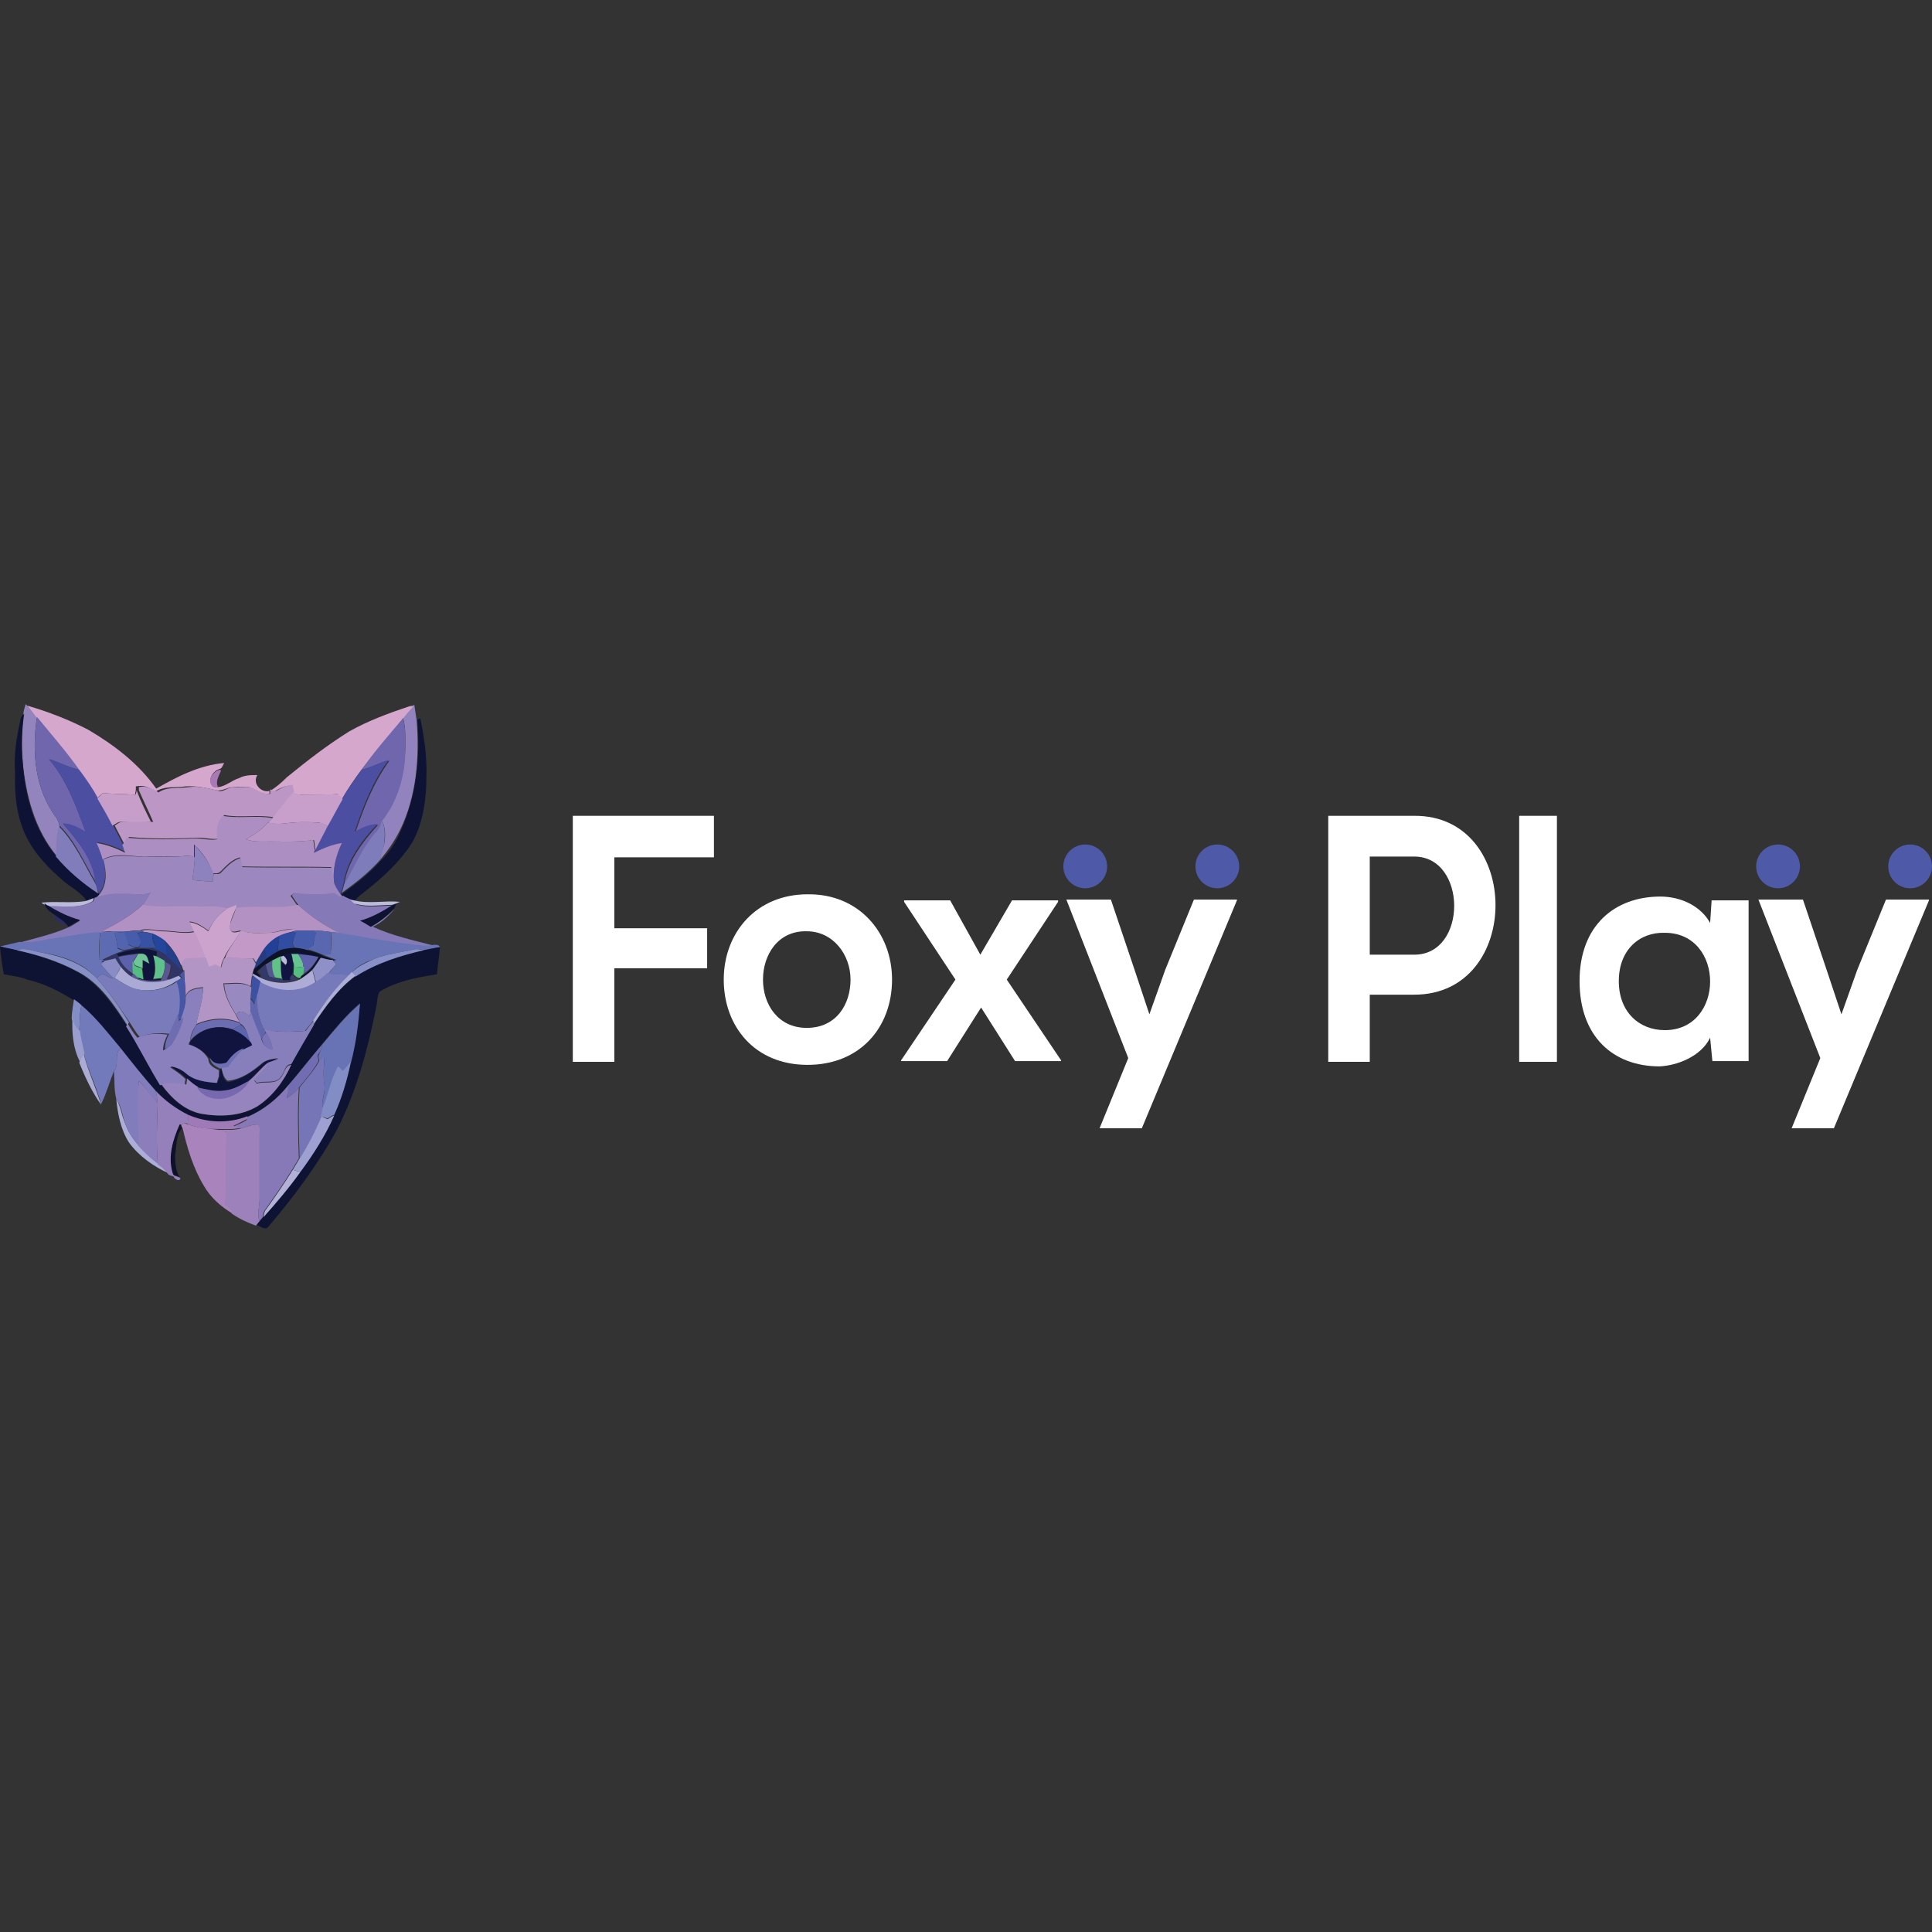<?xml version="1.0" encoding="UTF-8"?> <svg xmlns="http://www.w3.org/2000/svg" xmlns:xlink="http://www.w3.org/1999/xlink" id="Layer_1" viewBox="0 0 256 256" style="enable-background:new 0 0 256 256"><rect x="0" y="0" width="256" height="256" fill="#333333" stroke="none"/><style>.st0{fill:#9484be}.st1{fill:#9283be}.st2{fill:#d6a7cd}.st3{fill:#0e1335}.st4{fill:#6f66ae}.st5{fill:#4b4ea1}.st6{fill:#a879b5}.st7{fill:#bc97c6}.st8{fill:#c79ec9}.st9{fill:#c79fca}.st10{fill:#ad8ec2}.st11{fill:#7f7cbb}.st12{fill:#ba96c6}.st13{fill:#817dbb}.st14{fill:#8d82bd}.st15{fill:#9d87bf}.st16{fill:#877ab9}.st17{fill:#8679b8}.st18{fill:#babadd}.st19{fill:#0e1333}.st20{fill:#b191c3}.st21{fill:#cba3cc}.st22{fill:#b491c3}.st23{fill:#0e1332}.st24{fill:#2d296b}.st25{fill:#c299c7}.st26{fill:#5d6bb2}.st27{fill:#475caa}.st28{fill:#314da1}.st29{fill:#465ba9}.st30{fill:#5867b0}.st31{fill:#6974b7}.st32{fill:#5264ae}.st33{fill:#3852a3}.st34{fill:#23469d}.st35{fill:#224196}.st36{fill:#253e89}.st37{fill:#0e1334}.st38{fill:#878fc7}.st39{fill:#303565}.st40{fill:#0e1229}.st41{fill:#8790c8}.st42{fill:#253c81}.st43{fill:#0f143d}.st44{fill:#111440}.st45{fill:#6fc498}.st46{fill:#5c61ab}.st47{fill:#60c08d}.st48{fill:#67c292}.st49{fill:#5f61ac}.st50{fill:#b294c5}.st51{fill:#62c089}.st52{fill:#8a8dc5}.st53{fill:#8f90c7}.st54{fill:#53bc81}.st55{fill:#5c5594}.st56{fill:#55588e}.st57{fill:#56bd80}.st58{fill:#34396b}.st59{fill:#abaad5}.st60{fill:#4556a6}.st61{fill:#aeacd6}.st62{fill:#777aba}.st63{fill:#acaed8}.st64{fill:#797bba}.st65{fill:#3d51a3}.st66{fill:#9989c1}.st67{fill:#8980bd}.st68{fill:#6065ae}.st69{fill:#838dc6}.st70{fill:#727abb}.st71{fill:#6873b6}.st72{fill:#877fbc}.st73{fill:#6e6db2}.st74{fill:#9a9dce}.st75{fill:#6c6cb2}.st76{fill:#5c64ad}.st77{fill:#11143f}.st78{fill:#7773b6}.st79{fill:#726db2}.st80{fill:#817cbb}.st81{fill:#6e6fb3}.st82{fill:#ababd5}.st83{fill:#7675b7}.st84{fill:#0e143c}.st85{fill:#828cc5}.st86{fill:#9684be}.st87{fill:#8b7ebb}.st88{fill:#7768af}.st89{fill:#8779b8}.st90{fill:#9580bb}.st91{fill:#9da0d0}.st92{fill:#9e7ab7}.st93{fill:#a984bc}.st94{fill:#9d81bb}.st95{fill:#b4b1d8}.st96{fill:#fff}.st97{fill:#4e5aa8}</style><g><g><path class="st0" d="M3.1 94.6c0-.4.2-.9.3-1.3l.2.2c.4.5.8 1 1.3 1.5-.7 4.6-.3 9.6 2.6 13.4.2.3.3.7.4 1.1-.4 1.3-.4 2.6-.4 3.9-2.9-3.5-4.1-8.1-4.5-12.6C2.8 98.7 2.9 96.6 3.1 94.6z"></path><path class="st1" d="M54.2 93.6c.2-.1.5-.1.7-.2.1.7.2 1.3.3 2 .4 4.9.0 10.1-2.2 14.6-.7 1.4-1.6 2.7-2.6 3.9.0-.7.3-1.3.5-2 .2-1.1.2-2.2-.3-3.2 2.1-2.6 3-6.1 3.1-9.4.0-1.4.1-2.8-.3-4.2.5-.5.9-1.1 1.4-1.6C54.7 93.6 54.4 93.6 54.2 93.6z"></path><path class="st2" d="M3.6 93.5c2.8.8 5.6 1.9 8.1 3.2 3.4 2 6.7 4.5 9 7.8 2.8-1.6 5.7-3.1 9-3.4-.1.2-.3.6-.4.7l-.2.1c-.8.2-1.5 1.2-1.1 2 .2.3.6.4.9.4 1-.1 1.8-.9 2.8-1.2.7-.4 1.6-.4 2.4-.4-.7 1.1.5 2.4 1.6 2.1.0.1.0.3.0.4-1 .1-1.8-.6-2.7-.9-.7.0-1.4-.1-2.1.0-.8.0-1.5.6-2.3.4-1.3-.3-2.6-.6-4-.5-1.3.2-2.8-.1-4 .7-.7-.6-1.6-.9-2.6-.7.0.1.0.3.0.4.0.2-.1.5-.1.7-1.4-.1-2.8-.1-4.3-.2-.2.2-.5.4-.7.7-.7-1.3-1.6-2.6-2.5-3.8-1.8-2.4-3.7-4.7-5.6-7C4.4 94.5 4 94 3.6 93.5z"></path><path class="st2" d="M46.3 96.9c2.5-1.4 5.2-2.4 7.9-3.3.1.0.4.0.6.0-.5.5-1 1.1-1.4 1.6-1.8 2.3-3.7 4.5-5.5 6.8-.9 1.2-1.8 2.5-2.6 3.9-.2-.2-.4-.5-.6-.7-1.6.2-3.3.1-4.9.1-.4.0-.7-.1-1.1-.3-.1-.3-.1-.6-.2-.9-.8.0-1.5.4-2.2.8-.1.0-.3-.1-.5-.1.8-.5 1.5-1.1 2.2-1.8C40.7 100.8 43.4 98.7 46.3 96.9z"></path><path class="st3" d="M2.7 95.4c0-.3.2-.6.5-.8-.3 2.1-.4 4.2-.2 6.3.3 4.5 1.5 9.1 4.5 12.6 1.6 1.9 3.6 3.5 5.6 4.9.0.1.1.2.1.2l-.2.2c-.2.1-.3.1-.4.2-.4.1-.8.3-1.1.4-.7-1.1-1.9-1.7-2.9-2.5-2-1.7-3.9-3.6-5.1-6-1.3-2.6-1.6-5.6-1.5-8.5C1.8 1e2 2.2 97.7 2.7 95.4z"></path><path class="st3" d="M55.3 95.4c.1-.1.3-.2.4-.2.5 2.5.9 5.1.8 7.7.0 2.9-.4 6-1.8 8.6-1.6 2.6-3.9 4.7-6.3 6.6-.5.4-1.1.8-1.4 1.3-.1.0-.4-.1-.5-.1-.3-.2-.6-.3-1-.5l-.2-.2.1-.2c1.8-1.3 3.6-2.7 5.1-4.4 1.1-1.1 2-2.4 2.6-3.9C55.2 105.5 55.7 100.3 55.3 95.4z"></path><path class="st4" d="M7.5 108.4c-2.9-3.8-3.3-8.9-2.6-13.4 1.9 2.3 3.9 4.6 5.6 7-1.4-.3-2.7-1-4-1.4 2.4 2.8 3.6 6.3 4.9 9.7-.9-.5-1.9-1-3-1.1 1.9 2.2 4 4.7 4.3 7.7-1.5-2.5-2.7-5.4-4.8-7.5C7.8 109.1 7.7 108.7 7.5 108.4z"></path><path class="st4" d="M47.9 102c1.7-2.4 3.6-4.6 5.5-6.8.4 1.4.3 2.8.3 4.2.0 3.3-1 6.8-3.1 9.4-.2.7-.6 1.3-1 1.8-1.7 2-2.7 4.5-4 6.7.4-3.1 2.4-5.7 4.5-8-1.1.0-2.1.5-3 1 1.1-3.3 2.4-6.6 4.5-9.5C50.3 101.1 49.2 101.7 47.9 102z"></path><path class="st5" d="M6.5 100.6c1.4.4 2.6 1.1 4 1.4.9 1.2 1.8 2.5 2.5 3.8.7 1.2 1.3 2.4 2 3.6.4.8.9 1.7 1.3 2.5.2.3.2.7.4 1-1.2-.6-2.4-1.1-3.8-1.3.3.7.6 1.5.8 2.2.3 1.5.5 3.3-.6 4.6.0-.1-.1-.2-.1-.2-.1-.5-.3-.9-.4-1.4-.3-3-2.4-5.5-4.3-7.7 1.1.0 2.1.5 3 1.1C10.1 106.9 8.9 103.4 6.5 100.6z"></path><path class="st5" d="M47.9 102c1.2-.3 2.4-1 3.6-1.3-2.1 2.8-3.4 6.2-4.5 9.5.9-.5 1.9-1 3-1-2.1 2.2-4.1 4.9-4.5 8-.1.4-.2.7-.3 1.1l-.1.2c-.3-.4-.5-.9-.8-1.3-.3-1.9.2-3.8 1-5.5-1.3.3-2.6.7-3.7 1.3.0-.1.1-.3.1-.4.5-1.1 1.1-2.1 1.6-3.1.6-1.2 1.3-2.4 2-3.6C46.1 104.5 47 103.3 47.9 102z"></path><path class="st6" d="M28 104c-.5-.8.3-1.8 1.1-2l.2.1c-.3.7-.8 1.5-.4 2.2C28.6 104.4 28.2 104.4 28 104z"></path><path class="st7" d="M31 104.3c.7.0 1.4.0 2.1.0.9.3 1.7 1 2.7.9.0-.1.0-.3.0-.4v-.2c.1.0.2.1.3.1.1.0.3.1.5.1.7-.4 1.4-.8 2.2-.8.0.3.1.6.2.9-1.1 1-1.8 2.2-2.7 3.4-2.2-.4-4.4.1-6.6-.3-.7.9-.8 2-.6 3.1-.9.2-1.8-.1-2.7-.1-3.1.1-6.2.2-9.3-.1-.2.3-.4.6-.6 1-.4-.8-.9-1.7-1.3-2.5.3-.2.6-.5 1.1-.5 1.3-.1 2.6.0 4 0-.6-1.4-1.3-2.8-1.9-4.2.0-.1.0-.3.0-.4.9-.2 1.8.1 2.6.7 1.2-.8 2.6-.5 4-.7s2.7.2 4 .5C29.5 105 30.2 104.3 31 104.3z"></path><path class="st8" d="M18.1 104.7c.5 1.4 1.2 2.8 1.9 4.2-1.3.1-2.6.0-4 0-.4.0-.7.3-1.1.5-.6-1.2-1.3-2.4-2-3.6.2-.2.5-.5.7-.7 1.4.1 2.8.1 4.3.2C18 105.3 18.1 104.9 18.1 104.7z"></path><path class="st9" d="M36.1 108.4c.9-1.1 1.7-2.4 2.7-3.4.3.1.7.3 1.1.3 1.6.0 3.3.0 4.9-.1.2.2.4.5.6.7-.7 1.2-1.3 2.4-2 3.6-.3-.2-.7-.4-1.1-.5-1.5-.1-3-.1-4.5.1-.8.1-1.5.1-2.3-.1C35.7 108.9 35.9 108.6 36.1 108.4z"></path><path class="st10" d="M29.5 108.1c2.2.4 4.4-.1 6.6.3-.1.2-.4.5-.6.6-.8.9-1.8 1.6-2.9 2.2 1 .4 2 .3 3 .3 2 0 4 .1 5.9-.2.1.4.1.9.2 1.3.0.1-.1.3-.1.4 1.2-.6 2.4-1.1 3.7-1.3-.8 1.7-1.3 3.6-1 5.5-.4-.7-.4-1.5-.4-2.3-4-.1-8 0-11.9-.1-.1-.4-.1-.8-.2-1.2-1.1.3-1.8 1.1-2.6 1.9-.3.3-.7.2-1 .2-.5-1.5-1.4-2.8-2.5-3.8.0.6.0 1.1.0 1.7-.3-.1-.5-.3-.9-.2-1.9.2-3.8.0-5.7.1-1.8.0-3.8-.6-5.5.4-.2-.8-.5-1.5-.8-2.2 1.3.2 2.6.7 3.8 1.3-.2-.3-.2-.7-.4-1 .2-.3.4-.6.6-1 3.1.3 6.2.2 9.3.1.9.0 1.8.3 2.7.1C28.6 110.2 28.7 109 29.5 108.1z"></path><path class="st11" d="M49.6 110.5c.5-.5.8-1.1 1-1.8.5 1 .4 2.1.3 3.2-.1.7-.4 1.3-.5 2-1.5 1.7-3.3 3.1-5.1 4.4.1-.4.2-.7.3-1.1C46.9 115 47.9 112.5 49.6 110.5z"></path><path class="st12" d="M32.6 111.2c1.1-.6 2.1-1.3 2.9-2.2.8.1 1.5.2 2.3.1 1.5-.2 3-.2 4.5-.1.4.0.8.3 1.1.5-.5 1-1.1 2.1-1.6 3.1-.1-.4-.1-.9-.2-1.3-2 .3-4 .2-5.9.2C34.6 111.5 33.6 111.6 32.6 111.2z"></path><path class="st13" d="M7.8 109.5c2.1 2.1 3.3 4.9 4.8 7.5.2.4.3.9.4 1.4-2.1-1.4-4-3-5.6-4.9C7.5 112.1 7.4 110.8 7.8 109.5z"></path><path class="st14" d="M25.8 112c1.1 1.1 2 2.4 2.5 3.8.0.3-.1.7-.1 1-.9.0-1.8-.1-2.7-.2.1-1 .3-2 .3-3C25.8 113.1 25.8 112.5 25.8 112z"></path><path class="st15" d="M13.7 113.9c1.7-.9 3.7-.3 5.5-.4 1.9.0 3.8.1 5.7-.1.3-.1.6.1.9.2.0 1-.2 2-.3 3 .9.1 1.8.2 2.7.2.0-.3.1-.7.1-1 .4.0.8.1 1-.2.8-.8 1.5-1.6 2.6-1.9.1.4.1.8.2 1.2 4 .1 8 0 11.9.1.1.8.0 1.6.4 2.3.2.4.5.9.8 1.3l.2.2c-.1.0-.3.1-.5.1-.2-.2-.5-.3-.7-.5-1.8.2-3.5.2-5.3.0-.1.1-.3.2-.4.3.3.4.6.9.9 1.3-2.7.6-5.5.0-8.2.4.0-.1.0-.3.0-.4-.4.2-.8.3-1.2.5-1.3-.5-2.8-.2-4.2-.3-2.3-.1-4.7.2-7-.2.4-.5.8-1.1 1.1-1.7-1.3.5-2.7.1-4 .2-1.1-.1-2.1.2-3.1.4l.2-.2C14.3 117.3 14.1 115.5 13.7 113.9z"></path><path class="st16" d="M16 118.4c1.3-.1 2.7.4 4-.2-.3.6-.6 1.2-1.1 1.7-1.6 1.5-3.5 2.5-5.4 3.5.4.0.9.1 1.3.1-.5.0-1.1.1-1.6.1-2.2.1-4.4.6-6.6.9-1.3.2-2.7.5-4 .4 2.1-.6 4.4-1.1 6.4-2 .6-.2 1-.6 1.6-.9-1.5-.4-2.9-1.1-4.2-1.9 2-.1 4.1.4 6-.7.0-.1.1-.3.1-.4.1-.1.3-.1.4-.2C14 118.6 15 118.3 16 118.4z"></path><path class="st17" d="M39 118.3c1.8.2 3.5.3 5.3.0.2.2.5.3.7.5.1.0.3-.1.5-.1.3.2.6.3 1 .5.3.3.5.6.9.7 1.5.4 3.1.1 4.6.1-1.3.9-2.7 1.6-4.2 2 .5.3.9.5 1.4.8 1.2-.7 2.2-1.5 3.1-2.4-.8 1-1.8 1.9-2.9 2.4 2.6 1.2 5.4 1.8 8.1 2.5-1.3.2-2.5-.1-3.8-.2-2.9-.3-5.8-.9-8.7-1.4-1.9-1.1-3.8-2.2-5.4-3.7-.3-.4-.6-.8-.9-1.3C38.7 118.5 38.9 118.4 39 118.3z"></path><path class="st18" d="M11.3 119.4c.4-.1.8-.3 1.1-.4.0.1-.1.3-.1.4-1.8 1.1-4 .6-6 .7-.1-.1-.4-.2-.5-.3-.1.0-.2-.1-.3-.2C7.5 119.4 9.4 119.7 11.3 119.4z"></path><path class="st18" d="M37.2 126.7c.1.0.2-.1.3-.1.4.2.8.9.4 1.3-.2-.2-.4-.4-.6-.6C37.3 127.1 37.2 126.8 37.2 126.7z"></path><path class="st18" d="M46.4 119.2c.1.0.4.1.5.1 2 .5 4.1.0 6.1.2-.2.1-.3.1-.5.2-.2.1-.5.2-.6.2-1.5.0-3.1.3-4.6-.1C46.9 119.8 46.7 119.5 46.4 119.2z"></path><path class="st19" d="M5.9 119.7c.1.1.4.3.5.3 1.3.8 2.7 1.5 4.2 1.9-.5.3-1 .6-1.6.9L9 122.7c-.5-.7-1.2-1-1.8-1.5C6.6 120.8 6 120.4 5.9 119.7z"></path><path class="st20" d="M13.5 123.4c1.9-1 3.8-2 5.4-3.5 2.3.4 4.7.1 7 .2 1.4.1 2.8-.2 4.2.3-1.1.7-1.9 1.8-2.5 2.9-.7-.5-1.5-1.1-2.5-1.2.2.5.4.9.6 1.3-1.4.3-2.9-.1-4.3-.1-1 0-2-.4-2.9.0-.5.0-1 0-1.5.1-.8.0-1.5.0-2.3.0C14.4 123.4 14 123.4 13.5 123.4z"></path><path class="st21" d="M30.1 120.4c.4-.2.8-.3 1.2-.5.0.1.0.3.0.4-.4.9-.9 1.8-.8 2.8.2.7.9.4 1.4.3-.7 1.3-1.7 2.3-2.3 3.7-.2.4-.3.8-.4 1.3-.3-.1-.5-.2-.8-.4-.3.1-.5.2-.8.3-.1-.4-.3-.8-.4-1.2-.4-1.2-.9-2.4-1.5-3.6-.2-.4-.4-.9-.6-1.3.9.1 1.7.6 2.5 1.2C28.2 122.1 29 121.1 30.1 120.4z"></path><path class="st22" d="M31.3 120.3c2.7-.4 5.5.2 8.2-.4 1.6 1.5 3.5 2.7 5.4 3.7-.3.0-.7-.1-1-.1-.8-.1-1.6-.2-2.3-.2-.8.0-1.6.0-2.4.0-1.2-.5-2.4.3-3.6.3s-2.4.2-3.6-.3c0 0-.1.0-.2.0-.5.1-1.2.4-1.4-.3C30.5 122.1 31 121.2 31.3 120.3z"></path><path class="st23" d="M51.9 120c.2-.1.5-.2.6-.2-.1.2-.2.5-.3.6-.9 1-2 1.8-3.1 2.4-.5-.3-.9-.6-1.4-.8C49.2 121.6 50.6 120.8 51.9 120z"></path><path class="st24" d="M7.1 121.2c.6.4 1.4.8 1.8 1.5C8.2 122.4 7.4 122.1 7.1 121.2z"></path><path class="st25" d="M18.6 123.4c.9-.4 1.9.0 2.9.0 1.4.0 2.9.4 4.3.1.6 1.2 1.1 2.4 1.5 3.6-.8.0-1.7.0-2.5.1-.4.0-.6.5-.8.7-.5-1.2-1.2-2.3-2.1-3.2-.5-.4-1.1-.7-1.7-1-.4-.1-.7-.2-1.1-.2C19 123.4 18.8 123.4 18.6 123.4z"></path><path class="st25" d="M31.9 123.3s.1.0.2.0c1.1.5 2.4.3 3.6.3s2.4-.7 3.6-.3l-.3.1c-.6.1-1.3.3-1.9.6-.8.4-1.5 1-2 1.7-.4.6-.8 1.3-1.1 2-.1-.2-.3-.5-.4-.7-1.3.2-2.6-.2-3.8.0C30.2 125.7 31.3 124.6 31.9 123.3z"></path><path class="st26" d="M14.9 123.4c.8.0 1.5.0 2.3.0-.3.0-.5.1-.8.1-.4.0-.8.1-1.2.1.2.7.3 1.4.4 2.1.2.1.6.2.8.3-1.1.3-2.1.8-3.1 1.3h-.1c0-1.2-.1-2.5.1-3.7C13.8 123.5 14.3 123.5 14.9 123.4z"></path><path class="st27" d="M17.1 123.4c.5.0 1 0 1.5-.1.1.0.4.1.5.1-.3.1-.6.2-.9.2.3.6.8 1.4.1 1.9-.1.0-.3.0-.5.0-.3-.1-.6-.3-.9-.4-.1-.6-.3-1.2-.6-1.7C16.6 123.5 16.9 123.5 17.1 123.4z"></path><path class="st28" d="M37 124c.6-.3 1.2-.4 1.9-.6.1.1.2.2.3.3-.2.6-.8 1.4-.1 2-.7.0-1.3.1-1.9.3-.1.0-.3-.1-.4-.1C36.9 125.2 37 124.6 37 124z"></path><path class="st29" d="M38.9 123.4l.3-.1c.8.0 1.6.0 2.4.0.1.1.2.3.3.4-.2.6-.4 1.1-.4 1.7-.2.1-.5.3-.7.5-.6-.1-1.1-.2-1.7-.3-.6-.5-.1-1.3.1-2C39.1 123.6 39 123.5 38.9 123.4z"></path><path class="st30" d="M41.6 123.3c.8.0 1.6.1 2.3.2.0 1 0 1.9-.1 2.9-.3.1-.6.2-.8.2-.7-.3-1.4-.6-2.2-.8.2-.2.5-.3.7-.5.1-.6.2-1.2.4-1.7C41.8 123.6 41.7 123.5 41.6 123.3z"></path><path class="st31" d="M6.7 124.4c2.2-.3 4.4-.8 6.6-.9-.2 1.2-.2 2.5-.1 3.7h.1c.1.0.4.0.6.0-.2.2-.3.4-.5.6.5.6 1 1.2 1.6 1.8-.1.0-.2.0-.3.0-.4-.2-.7-.4-1.1-.5-.3.0-.5.3-.8.5-1.9-2.1-4.7-3-7.4-3.4-1.1-.2-2.1-.7-3.2-.3-.8-.1-1.5-.3-2.2-.5.9-.2 1.8-.4 2.6-.6C4 125 5.3 124.6 6.7 124.4z"></path><path class="st31" d="M43.9 123.5c.3.0.7.1 1 .1 2.9.5 5.8 1 8.7 1.4 1.3.1 2.5.5 3.8.2.3.0.7-.1.9.3-.7.1-1.4.2-2.1.4-.4-.1-.8-.2-1.3-.1-1.8.4-3.7.6-5.4 1.3-1.1.4-2.2.9-2.9 1.8-.1.2-.3.3-.4.5-.9-.4-1.9.1-2.7-.4.4-.4.7-.8 1-1.2-.1-.2-.3-.4-.4-.6.1.0.4.0.5.0-.5-.2-1.1-.4-1.6-.6.3-.1.6-.2.8-.2C43.9 125.5 44 124.5 43.9 123.5z"></path><path class="st32" d="M15.2 123.6c.4.0.8-.1 1.2-.1.3.5.5 1.1.6 1.7.3.1.6.3.9.4-.5.1-1 .2-1.5.3-.2-.1-.6-.2-.8-.3C15.5 125 15.4 124.3 15.2 123.6z"></path><path class="st33" d="M18.2 123.7c.3-.1.6-.2.9-.2.4.1.7.1 1.1.2-.1.7.1 1.3.5 1.9-.2.0-.5.0-.7.0-.6.0-1.1.0-1.7.0C19 125.1 18.5 124.3 18.2 123.7z"></path><path class="st34" d="M20.7 125.6c-.3-.6-.5-1.2-.5-1.9.6.2 1.2.6 1.7 1 .1.7.2 1.3.3 2-.6-.5-1.4-.8-2.1-1.1C20.2 125.6 20.5 125.6 20.7 125.6z"></path><path class="st35" d="M35 125.7c.5-.7 1.2-1.3 2-1.7.0.6-.1 1.2-.3 1.9.1.0.3.1.4.1-.6.3-1.2.7-1.8 1.1C35.3 126.6 35.2 126.1 35 125.7z"></path><path class="st36" d="M21.8 124.7c1 .9 1.7 2 2.1 3.2.1.3.2.6.3.9-.7-.7-1.4-1.4-2.2-2C22.1 126 22 125.3 21.8 124.7z"></path><path class="st37" d="M.5 129.1c-.2-1.2-.4-2.4-.5-3.7.7.2 1.5.3 2.2.5 2.7.6 5.4 1.5 7.9 2.8 3 1.6 4.9 4.5 6.7 7.2 1.6 2.5 2.9 5.3 4.5 7.8 1.4 1.8 3.1 3.5 5.4 3.9 2.4.4 5.1.4 7.3-1 2-1.3 3.5-3.3 4.5-5.5 1-1.8 2-3.5 3-5.2 1.6-2.4 3.2-4.8 5.6-6.5 2.7-1.8 5.9-2.7 9.1-3.5.7-.1 1.4-.3 2.1-.4-.1 1.2-.3 2.4-.4 3.6-2.6.4-5.3.9-7.6 2.3-.3.5-.3 1.2-.4 1.8-1.1 5.6-2.6 11.3-5.2 16.4-2.5 4.6-5.7 8.9-9.1 12.9-.4.6-1.1.0-1.6-.2.2-.2.3-.4.5-.6.1-.2.3-.3.4-.5 1.7-1.9 3.4-3.9 4.9-6 1.7-2.4 3.4-4.8 4.5-7.5 1-2.3 1.7-4.6 2.2-7 .6-2.5.9-5.2 1.2-7.8-1.9 1.6-3.4 3.5-5 5.4-1.5 1.8-3 3.7-4.5 5.5s-3.3 3.3-5.5 4.2c-2.5.9-5.4.9-7.9-.2-1.6-.8-3-1.9-4.3-3.2-1.6-1.9-3.1-3.7-4.6-5.6-1.7-2-3.2-4-5.2-5.7-.3-.3-.7-.6-1-.8-1.9-1.2-3.9-2.2-6.1-2.7C2.6 129.4 1.5 129.3.5 129.1z"></path><path class="st38" d="M2.2 125.9c1.1-.4 2.1.1 3.2.3 2.7.5 5.5 1.4 7.4 3.4 1.6 1.8 3 3.8 4.3 5.9-.1.1-.2.3-.2.4-1.8-2.8-3.7-5.7-6.7-7.2C7.6 127.3 4.9 126.5 2.2 125.9z"></path><path class="st39" d="M16.4 126c.5-.1 1-.3 1.5-.3.1.0.4.0.5.0.6.0 1.1.0 1.7.0.8.3 1.5.6 2.1 1.1.7.7 1.5 1.3 2.2 2-.2.2-.4.4-.6.6-.4.1-.9.4-1.3.5-.1.0-.2.0-.3-.1.3-.6.6-1.2.5-1.8-.3-.2-.6-.3-.8-.5-.4-.2-.7-.4-1.1-.6l.1-.6c-1.7-.7-3.6-.3-5.3.3l.2.4c.4.9 1.1 1.7 1.9 2.3l-.2.3c-.5-.4-1-.8-1.4-1.3-.2-.4-.5-.7-.7-1.1-.5.1-.9.2-1.4.3-.1.0-.4.0-.6.0C14.3 126.8 15.3 126.3 16.4 126z"></path><path class="st40" d="M37.1 125.9c.6-.2 1.3-.3 1.9-.3s1.1.1 1.7.3c.8.2 1.5.4 2.2.8.5.2 1.1.4 1.6.6-.1.0-.4.0-.5.0-.5.0-1-.2-1.6-.3-.4.5-.7 1.1-1.1 1.6-.5.5-1.1.9-1.7 1.2.0-.2.2-.4.4-.5 1-.5 1.6-1.4 2.1-2.3-1.5-.6-3.2-1-4.7-.3-.1.0-.2.1-.3.1-.4.2-.8.4-1.2.6-.3.2-.6.3-.9.5-.4.3-.7.6-1 .9.2.2.4.4.6.7h-.4c-.3-.1-.6-.3-.9-.5.0-.1.1-.3.1-.4.6-.5 1.2-1 1.8-1.5C35.9 126.6 36.5 126.2 37.1 125.9z"></path><path class="st40" d="M23.8 149c.1.0.2.0.2.0.0.1.1.4.1.5-.8 1-.7 2.4-.9 3.6.0 1 .1 2.1.6 2.9l-.2-.1c-.3-.2-.7-.1-.8-.5C22.2 153.3 22.9 151 23.8 149z"></path><path class="st41" d="M54.9 125.8c.4-.1.8.0 1.3.1-3.1.7-6.3 1.7-9.1 3.5-.2-.2-.4-.3-.5-.5.8-.9 1.9-1.3 2.9-1.8C51.2 126.4 53.1 126.2 54.9 125.8z"></path><path class="st42" d="M35 125.7c.2.4.3.9.3 1.3-.6.5-1.1 1-1.8 1.5.1-.3.2-.6.3-.8C34.2 127 34.6 126.3 35 125.7z"></path><path class="st43" d="M15.5 126.4c1.7-.6 3.6-1 5.3-.3l-.1.6-.4-.1c.3 1.1.3 2.2.0 3.2.3.0.8-.1 1.1-.1l-.1.2c-1 0-2 .1-2.9-.2l-.3-.3c.2.1.7.3 1 .3-.1-.5-.1-1-.2-1.5.0-.4.0-.7.0-1.1.2.1.7.4.9.5-.2-.4-.2-1-.6-1.2-.3-.1-.6-.1-.9-.1-.9.1-1.7.2-2.6.4L15.5 126.4z"></path><path class="st44" d="M37.5 126.6c1.5-.7 3.3-.3 4.7.3-.9-.1-1.8-.3-2.7-.4-.2.0-.7.0-.9.0.1.2.2.7.2.9.1.6.1 1.2-.1 1.8-.2.2-.3.4-.2.7-.3.0-.7.0-1 0-.1-.1-.2-.4-.2-.5-.1-.7-.1-1.4-.1-2.1.2.2.4.4.6.6C38.3 127.4 37.9 126.8 37.5 126.6z"></path><path class="st45" d="M18.3 126.4c.3.0.6-.1.9.1.4.2.4.8.6 1.2-.2-.1-.7-.4-.9-.5.0.4.0.7.0 1.1-.3-.1-.7-.3-1-.4-.1-.1-.2-.4-.2-.5C17.9 127.1 18.1 126.8 18.3 126.4z"></path><path class="st46" d="M15.7 126.8c.8-.2 1.7-.3 2.6-.4-.2.3-.4.6-.6.9-.1.5.0 1.1.0 1.6l-.1.1C16.8 128.5 16.1 127.8 15.7 126.8z"></path><path class="st47" d="M20.3 126.6l.4.1c.4.2.8.4 1.1.6.1.8.0 1.6-.4 2.3-.3.0-.8.1-1.1.1C20.7 128.8 20.6 127.6 20.3 126.6z"></path><path class="st48" d="M38.6 126.4c.2.0.7.0.9.0.3.5.7 1 .7 1.7-.4.0-.7.1-1.1.1-.1-.3-.2-.6-.3-.9C38.8 127.1 38.7 126.6 38.6 126.4z"></path><path class="st49" d="M39.5 126.4c.9.1 1.8.2 2.7.4-.5.9-1.2 1.8-2.1 2.3.0-.3.1-.7.1-1C40.2 127.5 39.9 127 39.5 126.4z"></path><path class="st50" d="M29.7 127c1.3-.3 2.6.1 3.8.0.1.2.3.5.4.7-.1.3-.2.6-.3.8.0.1-.1.3-.1.4l-.1.3c-.1.5-.1 1-.2 1.5-1.1-.7-2.4-.4-3.6-.4.1 1.5.8 2.8 1.6 4.1.2.4.4.7.6 1.1-1.9-.8-4-.6-5.8.2.3-1.6.9-3.2.9-4.9-.9.1-2 .2-2.3 1.2.0-1.2-.2-2.4-.2-3.5l-.1.1c-.1-.3-.2-.6-.3-.9.2-.3.4-.7.8-.7.8-.1 1.7-.1 2.5-.1.1.4.3.8.4 1.2.3-.1.5-.2.8-.3.3.1.5.2.8.4C29.4 127.9 29.5 127.4 29.7 127z"></path><path class="st51" d="M36 127.3c.4-.2.8-.4 1.2-.6.0.1.0.4.0.5.0.7.0 1.4.1 2.1.0.1.1.3.1.4-.3-.1-.7-.1-1-.2C36 128.9 35.9 128.1 36 127.3z"></path><path class="st52" d="M13.9 127.3c.5-.1 1-.2 1.4-.3.2.4.5.8.7 1.1-.3.5-.5 1.1-.8 1.5H15c-.6-.6-1.1-1.2-1.6-1.8C13.5 127.6 13.7 127.5 13.9 127.3z"></path><path class="st53" d="M41.4 128.5c.4-.5.8-1.1 1.1-1.6.5.1 1 .3 1.6.3.1.2.3.4.4.6-.3.4-.7.8-1 1.2-.5.5-1 .8-1.6 1.2C41.7 129.6 41.6 129 41.4 128.5z"></path><path class="st54" d="M17.6 129c0-.5-.1-1.1.0-1.6.1.1.2.4.2.5.3.2.6.3 1 .4.1.5.1 1 .2 1.5-.2-.1-.7-.3-1-.3C17.9 129.3 17.8 129.1 17.6 129z"></path><path class="st55" d="M21.8 127.4c.3.2.6.3.8.5.0.7-.2 1.3-.5 1.8.1.0.2.0.3.1-1.6.6-3.5.5-5-.4l.2-.3.1-.1c.1.1.3.3.4.4l.3.3c.9.3 2 .3 2.9.2l.1-.2C21.8 129 21.9 128.2 21.8 127.4z"></path><path class="st56" d="M35.2 127.8c.3-.2.6-.4.9-.5-.1.8.0 1.6.4 2.3-.3-.1-.5-.1-.8-.2C35.4 128.9 35.3 128.3 35.2 127.8z"></path><path class="st57" d="M38.9 127.3c.1.3.2.6.3.9.4.0.7-.1 1.1-.1.0.3-.1.7-.1 1-.2.1-.4.3-.4.5-.4.0-.7-.3-.9-.5C38.9 128.6 39 127.9 38.9 127.3z"></path><path class="st58" d="M34.2 128.7c.3-.3.6-.6 1-.9.1.5.3 1.1.4 1.6.3.1.5.1.8.2s.7.1 1 .2c0-.1-.1-.3-.1-.4.1.1.2.4.2.5.3.0.7.0 1 0-.1-.3-.1-.5.2-.7.3.2.6.5.9.5-1.7.7-3.7.5-5.3-.3h.4C34.6 129.1 34.4 128.9 34.2 128.7z"></path><path class="st59" d="M15.2 129.6c.3-.5.6-1 .8-1.5.4.5.9 1 1.4 1.3 1.5.9 3.4.9 5 .4.4-.1.9-.4 1.3-.5.1.1.2.2.3.3-.2.2-.5.4-.8.5-1.6 1.1-3.6 1.4-5.5.9C16.9 130.7 16 130.1 15.2 129.6z"></path><path class="st60" d="M24.3 128.7l.1-.1c0 1.2.2 2.4.2 3.5-.1.9-.2 1.8-.3 2.6-.2.2-.4.3-.6.5.0-.3-.1-.7-.1-1 .2-1.4.2-2.8-.3-4.2.3-.1.6-.3.8-.5-.1-.1-.2-.2-.3-.3C23.9 129.1 24.1 128.9 24.3 128.7z"></path><path class="st61" d="M41.4 128.5c.1.6.3 1.1.4 1.7-2.2 1.5-5.2 1.4-7.4-.1-.4-.3-.7-.5-1-.8l.1-.3c.3.2.6.3.9.5 1.6.8 3.6 1 5.3.3C40.3 129.4 40.9 129 41.4 128.5z"></path><path class="st62" d="M41.8 130.1c.6-.3 1.1-.7 1.6-1.2.8.5 1.9.0 2.7.4-1.7 1.8-3.3 3.8-4.6 5.9-.3.5-.7.9-1.1 1.4-1.8.1-3.7.3-5.5-.3-.7-1.5-1-3.2-.9-4.9.1-.5.2-1 .3-1.4C36.7 131.5 39.7 131.6 41.8 130.1z"></path><path class="st63" d="M46.6 128.8c.2.2.3.3.5.5-2.3 1.7-4 4.1-5.6 6.5.0-.2.0-.5.0-.6 1.3-2.1 2.8-4.1 4.6-5.9C46.3 129.2 46.4 129 46.6 128.8z"></path><path class="st63" d="M15.4 145.6c.6 1 .7 2.2 1.2 3.3.4 1.1 1 2 1.8 2.9s1.6 1.7 2.6 2.4c.5.4 1 .8 1.4 1.3-2-.9-4-2.3-5.3-4.1C16 149.7 15.6 147.6 15.4 145.6z"></path><path class="st64" d="M12.8 129.6c.3-.2.5-.5.8-.5.4.1.7.3 1.1.5.1.0.2.0.3.0h.2c.8.5 1.7 1.1 2.7 1.4 1.8.5 3.9.2 5.5-.9.5 1.3.5 2.8.3 4.2-.4.9-.8 1.8-1.2 2.7-1.4-.2-2.8-.1-4 .4-.5-.6-.9-1.3-1.3-1.9C15.8 133.4 14.4 131.4 12.8 129.6z"></path><path class="st65" d="M33.5 129.2c.3.3.7.6 1 .8-.1.5-.2 1-.3 1.4-.1.5-.3 1-.4 1.6-.2-.3-.4-.5-.6-.8.0-.5.1-1 .1-1.5C33.3 130.3 33.4 129.8 33.5 129.2z"></path><path class="st66" d="M29.7 130.4c1.2.0 2.5-.3 3.6.4.0.5-.1 1-.1 1.5.0.6.0 1.1.0 1.7.0.2-.1.5-.1.7-.5-.5-1.4-1.1-1.8-.2C30.5 133.2 29.8 131.9 29.7 130.4z"></path><path class="st67" d="M24.6 132.1c.3-1 1.4-1.1 2.3-1.2.0 1.7-.6 3.3-.9 4.9-.4.6-.8 1.3-.8 2.1-.1.2-.2.3-.2.5 1.1.3 2 .9 2.6 1.9.0.8.7 1.2 1.4 1.5.0.2.0.6.0.8-.1.3-.2.6-.3 1-1.5-.1-3.1-.2-4.2-1.3-.5-.5-1.2-.9-2-.9.8.5 1.5 1 2.1 1.6-.1.3-.1.5-.1.8-1.1-.1-2.2-.3-3.3.0-1.6-2.6-2.9-5.3-4.5-7.8.1-.1.2-.3.2-.4.4.7.8 1.3 1.3 1.9 1.3-.6 2.7-.6 4-.4-.3.6-.6 1.3-.6 2.1.4-.2.8-.5 1-.9.7-1 1.2-2.2 1.4-3.4C24.4 133.9 24.6 133 24.6 132.1z"></path><path class="st68" d="M33.7 133.1c.1-.5.3-1 .4-1.6-.1 1.7.1 3.4.9 4.9.1.1.2.3.2.4-.2.3-.4.6-.6.9-.5-1.2-1.1-2.4-1.4-3.6.0-.6-.1-1.1.0-1.7C33.4 132.6 33.6 132.8 33.7 133.1z"></path><path class="st69" d="M9.8 132.4c.4.3.7.5 1 .8-.3 1.1-.2 2.3-.3 3.5-.6-.4-.8-1.1-1-1.7C9.5 134.1 9.7 133.2 9.8 132.4z"></path><path class="st70" d="M10.8 133.2c2 1.7 3.6 3.8 5.2 5.7-1 .8-.1 2.1-.9 3-.6 1.5-1 3-1.7 4.4-.6-2.3-1.7-4.4-2.3-6.7-.2-1-.5-2-.6-3C10.6 135.5 10.5 134.3 10.8 133.2z"></path><path class="st71" d="M42.7 138.4c1.6-1.9 3.1-3.8 5-5.4-.2 2.6-.5 5.2-1.2 7.8-.4.4-.8.8-1.1 1.2-.2-.2-.4-.4-.5-.6-1 1.7-1.2 3.8-2.1 5.6-.3-1 .3-2 .2-3-.2-1.3-.1-2.6.0-3.9-.3.2-.5.4-.7.6.0-.3-.1-.5-.1-.8C42.4 139.3 42.7 138.9 42.7 138.4z"></path><path class="st72" d="M31.3 134.5c.4-.9 1.4-.3 1.8.2.0-.2.1-.5.1-.7.4 1.2.9 2.4 1.4 3.6.2.7.7 1.4 1.5 1.4-.1-.8-.5-1.6-.9-2.3-.1-.1-.2-.3-.2-.4 1.8.6 3.6.4 5.5.3.4-.5.7-.9 1.1-1.4.0.2.0.5.0.6-1 1.7-2 3.4-3 5.2-.9.0-.9 1.2-1.4 1.7-.7 1-2.1.4-3.2.8-.1-.2-.2-.3-.3-.4.5-.8 1.7-1.3 1.8-2.4.5-.2.9-.3 1.4-.5-.8.1-1.6.2-2.2.7-1.3 1.1-2.7 2.1-4.5 2.3-.6-.3-.7-1.2-.9-1.8.2.0.6-.1.8-.1.7-.9 1.4-1.6 2.1-2.5.3-.2.7-.3 1-.5.0-.1-.1-.2-.1-.3-.3-.8-.4-1.9-1.3-2.4l-.1-.2C31.7 135.2 31.5 134.8 31.3 134.5z"></path><path class="st73" d="M22.4 137c.4-.9.8-1.8 1.2-2.7.0.3.1.7.1 1 .2-.2.4-.3.6-.5-.2 1.2-.8 2.4-1.4 3.4-.2.4-.6.6-1 .9C21.8 138.3 22.1 137.6 22.4 137z"></path><path class="st74" d="M9.6 134.9c.2.7.4 1.3 1 1.7.1 1 .4 2 .6 3-.2.4-.4.8-.6 1.1C9.7 139 9.5 136.9 9.6 134.9z"></path><path class="st75" d="M26 135.8c1.8-.8 4-1 5.8-.2l.1.2c-.4.2-.8.4-1.2.6-1.9-.7-4.2-.1-5.5 1.5C25.3 137.1 25.6 136.5 26 135.8z"></path><path class="st76" d="M31.9 135.8c.8.5 1 1.5 1.3 2.4-.7-.8-1.5-1.4-2.5-1.8C31.1 136.2 31.5 136 31.9 135.8z"></path><path class="st77" d="M25.3 137.9c1.3-1.6 3.5-2.2 5.5-1.5 1 .4 1.8 1 2.5 1.8.0.1.1.2.1.3-.3.2-.7.3-1 .5-1 .3-1.7 1.1-2.3 1.9-.8.3-1.8.1-2.3-.6-.6-.9-1.6-1.5-2.6-1.9C25.1 138.2 25.2 138.1 25.3 137.9z"></path><path class="st78" d="M35.3 136.8c.4.7.7 1.5.9 2.3-.9.0-1.3-.7-1.5-1.4C34.8 137.3 35 137.1 35.3 136.8z"></path><path class="st79" d="M42.7 138.4c0 .5-.3 1-.6 1.4.0.3.1.5.1.8-.7 1.3-1.7 2.4-2.6 3.5-.4.6-1 1-1.6 1.4.1-.6.1-1.1.2-1.7C39.8 142 41.2 140.1 42.7 138.4z"></path><path class="st80" d="M15.1 141.9c.8-.9-.1-2.2.9-3 1.5 1.9 3 3.8 4.6 5.6.2.5.2 1 .3 1.6-1-.9-1.6-2-2.5-2.9-.2 2.9.1 5.7.0 8.6-.8-.8-1.4-1.8-1.8-2.9-.4-1.1-.5-2.3-1.2-3.3C15.1 144.4 15.2 143.2 15.1 141.9z"></path><path class="st81" d="M30 140.8c.6-.8 1.3-1.6 2.3-1.9-.7.8-1.5 1.6-2.1 2.5-.2.0-.6.1-.8.1h-.1c0 .3-.1.6-.1.9.0-.2.0-.6.0-.8-.7-.3-1.3-.7-1.4-1.5C28.2 141 29.1 141.1 30 140.8z"></path><path class="st82" d="M10.5 140.8c.2-.4.4-.8.6-1.1.6 2.3 1.6 4.4 2.3 6.7C12.2 144.7 11.3 142.8 10.5 140.8z"></path><path class="st83" d="M42.3 140.6c.2-.2.5-.4.7-.6-.1 1.3-.2 2.6.0 3.9.1 1-.5 2-.2 3-.1.3-.1.7-.2 1-.7 2-1.7 3.8-2.9 5.6-.1-3.1-.2-6.3.0-9.4C40.6 142.9 41.6 141.9 42.3 140.6z"></path><path class="st84" d="M34.7 141c.6-.6 1.5-.6 2.2-.7-.5.2-.9.3-1.4.5-.9.7-1.7 1.6-2.5 2.4-1 .6-2.1 1.2-3.3 1.3-1.2.2-2.4-.1-3.6-.5-.5-.4-.9-.7-1.4-1.1-.6-.6-1.4-1.1-2.1-1.6.7.1 1.4.4 2 .9 1.1 1 2.7 1.2 4.2 1.3.1-.3.3-.6.3-1 0-.3.1-.6.1-.9h.1c.2.6.2 1.5.9 1.8C31.9 143.1 33.4 142.1 34.7 141z"></path><path class="st85" d="M45.4 141.9c.4-.4.7-.8 1.1-1.2-.5 2.4-1.2 4.8-2.2 7-.3.1-.6.3-.9.5-.3-.1-.6-.2-.9-.3.1-.3.2-.7.2-1 .8-1.8 1.1-3.9 2.1-5.6C45.1 141.5 45.2 141.7 45.4 141.9z"></path><path class="st86" d="M33 143.2c.9-.7 1.6-1.7 2.5-2.4-.1 1-1.3 1.5-1.8 2.4.1.1.2.2.3.4 1-.4 2.4.2 3.2-.8.5-.5.5-1.6 1.4-1.7-1 2.2-2.5 4.2-4.5 5.5-2.2 1.3-4.9 1.4-7.3 1-2.3-.4-4.1-2.1-5.4-3.9 1.1-.3 2.2-.2 3.3.0.0-.3.1-.5.1-.8.4.4.9.8 1.4 1.1.8 1.4 2.7 1.8 4.2 1.3C31.4 144.9 32.5 144.2 33 143.2z"></path><path class="st87" d="M18.4 143.2c.9.9 1.6 2 2.5 2.9-.1 2.7-.2 5.4.0 8.1-.9-.7-1.8-1.5-2.6-2.4C18.4 148.9 18.1 146.1 18.4 143.2z"></path><path class="st88" d="M29.7 144.5c1.2-.1 2.2-.7 3.3-1.3-.5 1.1-1.6 1.8-2.7 2.2-1.5.5-3.4.1-4.2-1.3C27.3 144.3 28.5 144.7 29.7 144.5z"></path><path class="st89" d="M38.2 143.8c0 .6-.1 1.1-.2 1.7.6-.4 1.2-.8 1.6-1.4-.2 3.1-.1 6.3.0 9.4-.3.5-.6 1-.9 1.5-1.1 1.8-2.3 3.5-3.5 5.2-.3.3-.3.7-.4 1.1-.1.2-.3.3-.4.5-.4-.9.0-2 0-2.9.0-2.9.0-5.8.0-8.7-.1-.4.0-.9-.3-1.2-.7.0-1.4.3-2.1.5-.4-.1-.7-.1-1.1-.2.6-.3 1.2-.5 1.8-.9.0-.1.0-.3.1-.4C34.9 147.1 36.8 145.6 38.2 143.8z"></path><path class="st90" d="M20.9 146.1c-.1-.5-.1-1.1-.3-1.6 1.2 1.3 2.7 2.4 4.3 3.2.0.4.1.9.1 1.3-.1-.1-.4-.2-.5-.2-.2.1-.3.1-.5.2-.1.0-.2.0-.2.0-.9 2-1.6 4.3-.9 6.5.1.4.5.3.8.5.1.0.2.1.2.2-.2.4-.8.0-.9-.3-.2-.1-.5-.1-.7-.3-.4-.5-.9-1-1.4-1.3C20.7 151.5 20.8 148.8 20.9 146.1z"></path><path class="st91" d="M43.4 148.3c.3-.2.6-.4.9-.5-1.2 2.7-2.8 5.2-4.5 7.5-.3-.1-.6-.2-1-.3.3-.5.6-1 .9-1.5 1.1-1.7 2.1-3.6 2.9-5.6C42.9 148.1 43.2 148.2 43.4 148.3z"></path><path class="st92" d="M25 149c-.1-.4-.1-.9-.1-1.3 2.5 1.1 5.4 1.2 7.9.2.0.1.0.3-.1.4-.6.3-1.2.6-1.8.9.4.1.7.2 1.1.2-1 .3-2.1.2-3.1.2C27.6 149.6 26.3 149.5 25 149z"></path><path class="st93" d="M24 149c.2-.1.3-.1.5-.2.1.1.4.2.5.2 1.2.5 2.6.5 3.9.7.4.1.8.2 1.2.3-.2 3.2.1 6.4-.2 9.6.4.3 1 .6.9 1.2-1.5-.9-2.9-2.1-3.8-3.7-1.4-2.3-2.2-5-2.8-7.6C24.1 149.4 24 149.1 24 149z"></path><path class="st94" d="M32 149.5c.7-.2 1.4-.5 2.1-.5.4.2.3.8.3 1.2.0 2.9.0 5.8.0 8.7.0 1-.4 2 0 2.9-.2.2-.3.4-.5.6-1.1-.4-2.2-.9-3.2-1.6.1-.6-.6-.8-.9-1.2.2-3.2.0-6.4.2-9.6-.4-.1-.8-.2-1.2-.3C29.9 149.7 31 149.8 32 149.5z"></path><path class="st95" d="M35.3 160.2c1.2-1.7 2.4-3.4 3.5-5.2.3.1.6.2 1 .3-1.5 2.1-3.2 4.1-4.9 6C35 160.9 35 160.5 35.3 160.2z"></path></g><path class="st96" d="M75.9 140.7v-32.6h18.7v5.5H81.4v9.4h12.3v5.3H81.4v12.4H75.9z"></path><path class="st96" d="M118.2 129.8c0 6.3-4.2 11.3-11.2 11.3s-11.1-5.1-11.1-11.3c0-6.2 4.3-11.3 11.1-11.3C113.8 118.4 118.2 123.6 118.2 129.8zm-17.1.0c0 3.3 2 6.4 5.8 6.4 3.9.0 5.8-3.1 5.8-6.4.0-3.3-2.3-6.4-5.8-6.4C103.1 123.3 101.1 126.5 101.1 129.8z"></path><path class="st96" d="M134.1 119.3h6.1v.2l-6.8 10.3 7.2 10.7v.1h-6.1l-4.5-7.1-4.5 7.1h-6.1v-.1l7.2-10.7-6.8-10.3v-.2h6.1l4 7.2L134.1 119.3z"></path><path class="st96" d="M163.9 119.3l-12.6 30.2h-5.6l3.8-9.3-8.2-21h5.9l3.1 9.2 2 6 2.1-5.9 3.8-9.3H163.9z"></path><path class="st96" d="M187.4 131.8h-5.9v8.9H176v-32.6c4.6.0 6.9.0 11.4.0C201.7 108 201.8 131.8 187.4 131.8zM181.5 126.5h5.9c7.1.0 7-13 0-13h-5.9v13z"></path><path class="st96" d="M206.3 108.1v32.6h-5v-32.6h5z"></path><path class="st96" d="M226.8 119.3h4.9v21.3h-4.8l-.3-3.1c-1.2 2.5-4.4 3.7-6.7 3.8-6.1.0-10.6-3.9-10.6-11.3s4.7-11.2 10.7-11.2c2.8.0 5.4 1.3 6.6 3.5L226.8 119.3zM214.5 130c0 4.1 2.7 6.5 6.1 6.5 8 0 8-12.9.0-12.9C217.2 123.5 214.5 125.9 214.5 130z"></path><path class="st96" d="M255.6 119.3 243 149.5h-5.6l3.8-9.3-8.2-21h5.9l3.1 9.2 2 6 2.1-5.9 3.8-9.3H255.6z"></path><g><circle class="st97" cx="143.8" cy="114.8" r="2.9"></circle><circle class="st97" cx="161.3" cy="114.8" r="2.9"></circle></g><g><circle class="st97" cx="235.6" cy="114.8" r="2.9"></circle><circle class="st97" cx="253.1" cy="114.8" r="2.9"></circle></g></g></svg> 